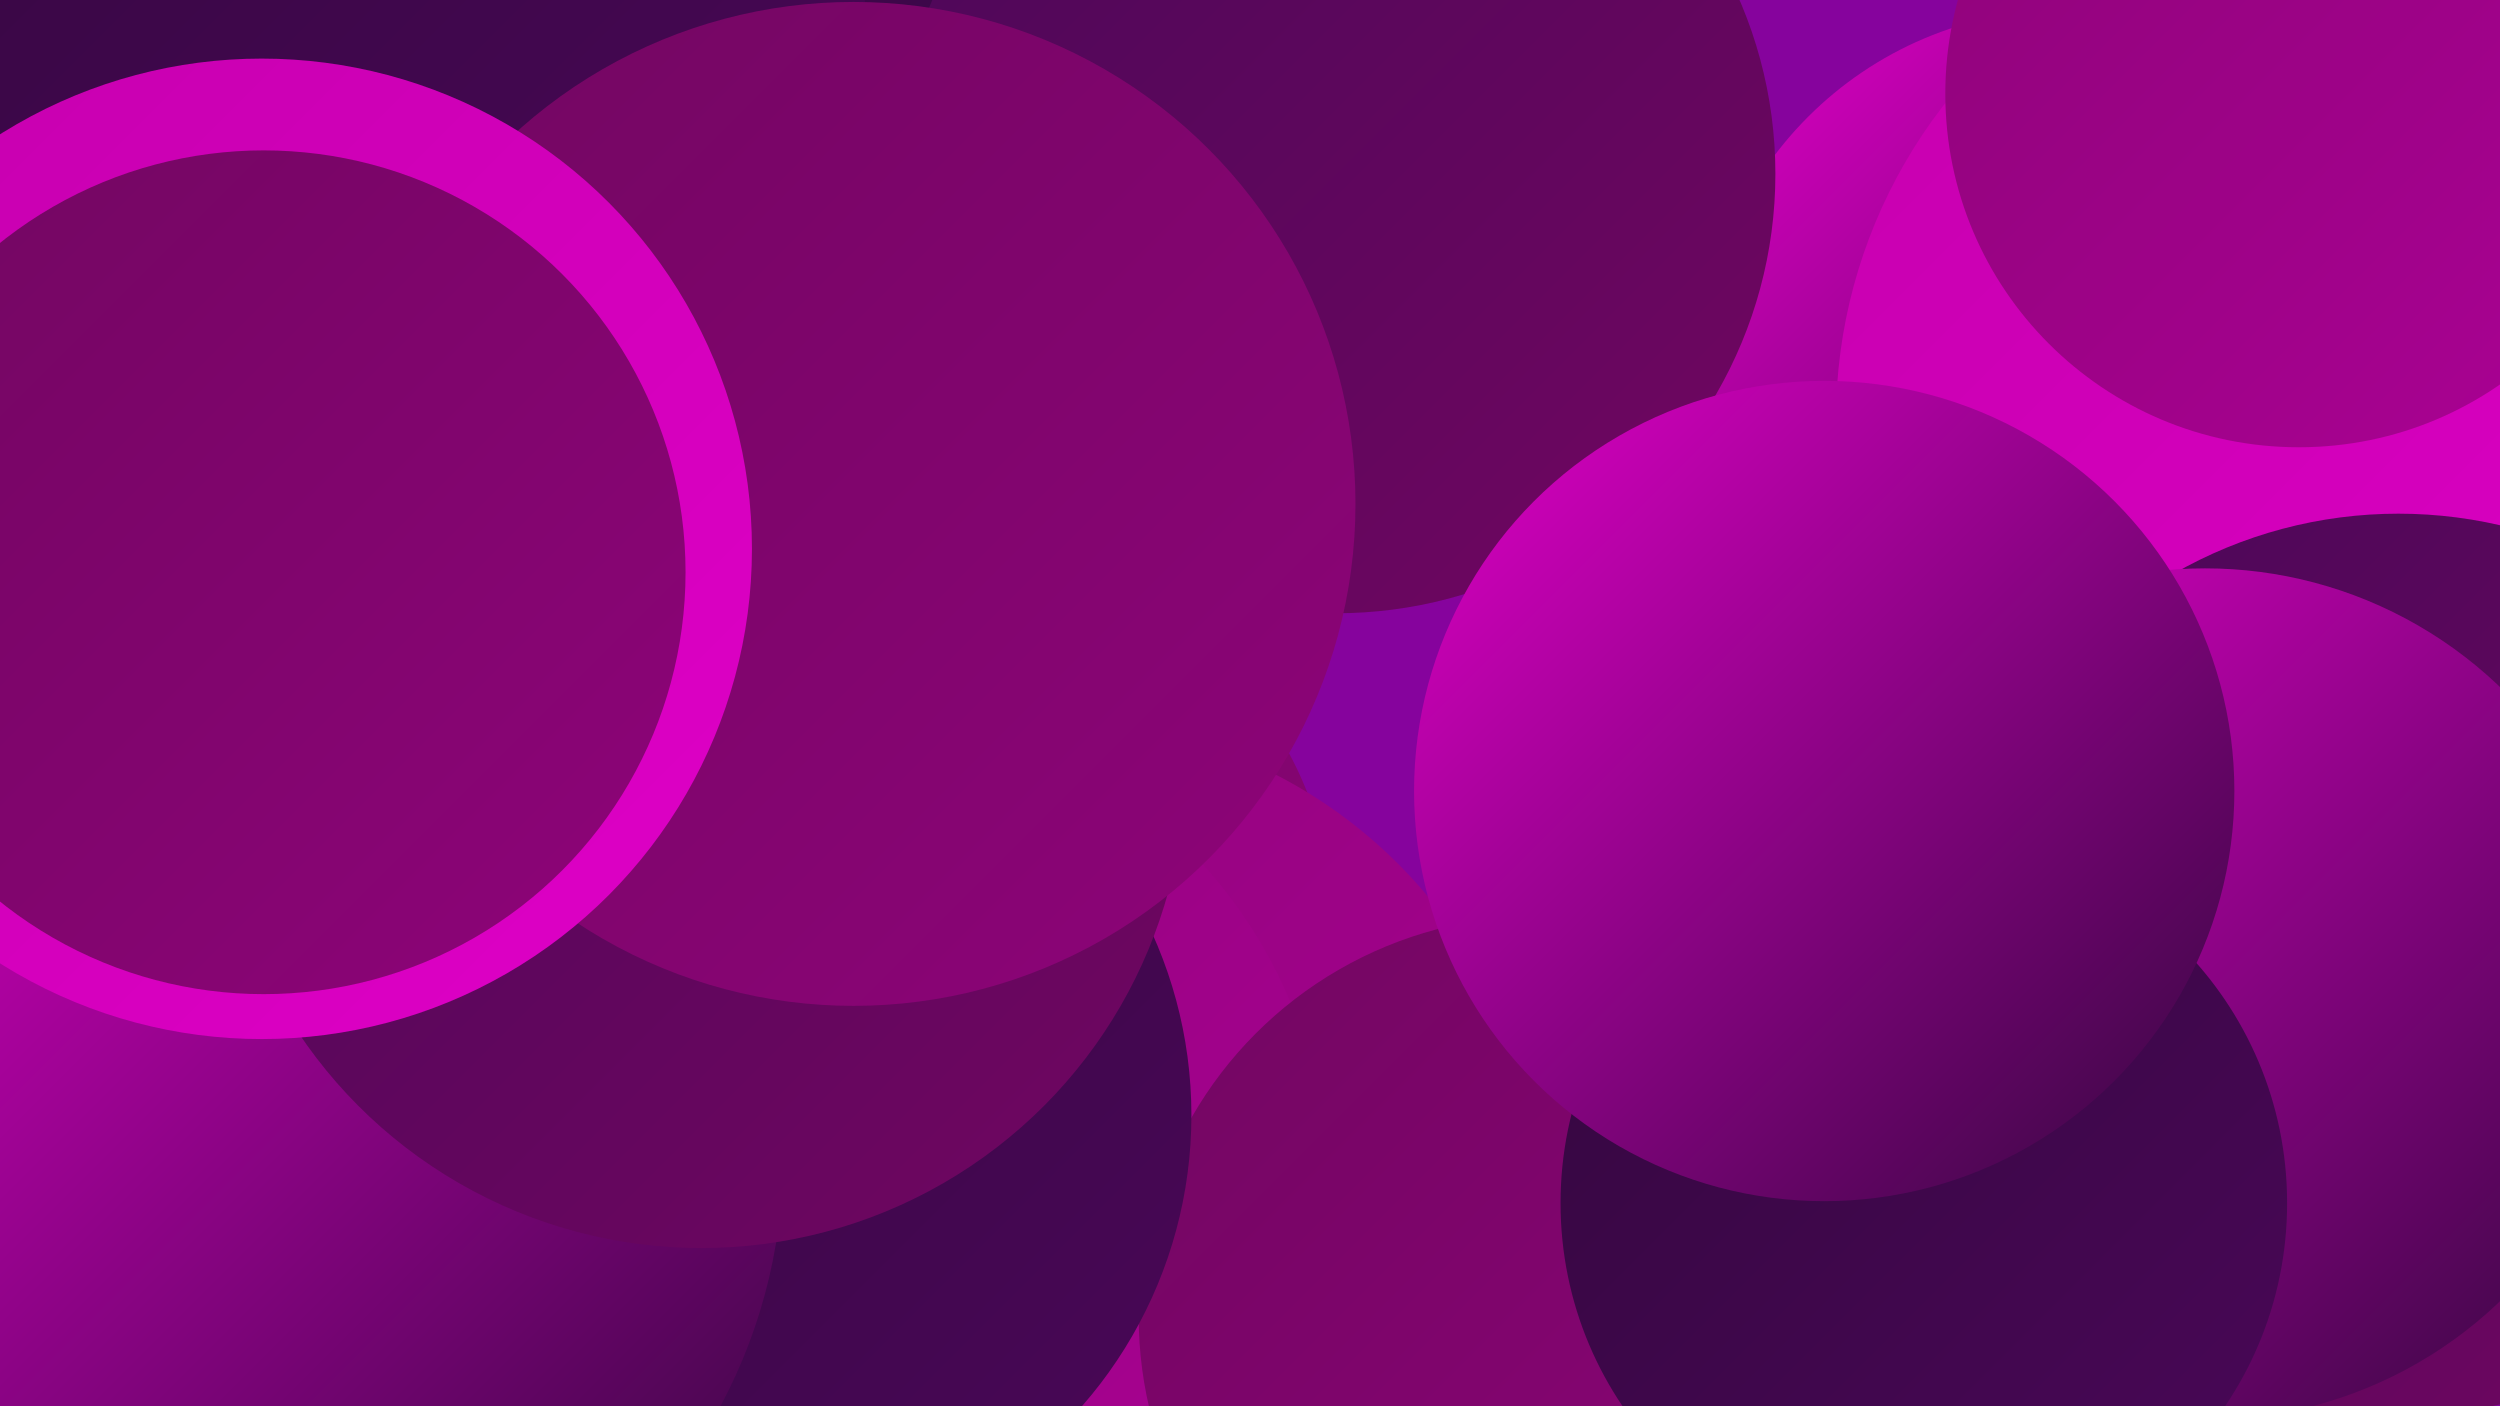 <?xml version="1.0" encoding="UTF-8"?><svg width="1280" height="720" xmlns="http://www.w3.org/2000/svg"><defs><linearGradient id="grad0" x1="0%" y1="0%" x2="100%" y2="100%"><stop offset="0%" style="stop-color:#34073f;stop-opacity:1" /><stop offset="100%" style="stop-color:#4a0758;stop-opacity:1" /></linearGradient><linearGradient id="grad1" x1="0%" y1="0%" x2="100%" y2="100%"><stop offset="0%" style="stop-color:#4a0758;stop-opacity:1" /><stop offset="100%" style="stop-color:#720661;stop-opacity:1" /></linearGradient><linearGradient id="grad2" x1="0%" y1="0%" x2="100%" y2="100%"><stop offset="0%" style="stop-color:#720661;stop-opacity:1" /><stop offset="100%" style="stop-color:#8e0479;stop-opacity:1" /></linearGradient><linearGradient id="grad3" x1="0%" y1="0%" x2="100%" y2="100%"><stop offset="0%" style="stop-color:#8e0479;stop-opacity:1" /><stop offset="100%" style="stop-color:#ab0194;stop-opacity:1" /></linearGradient><linearGradient id="grad4" x1="0%" y1="0%" x2="100%" y2="100%"><stop offset="0%" style="stop-color:#ab0194;stop-opacity:1" /><stop offset="100%" style="stop-color:#c600ae;stop-opacity:1" /></linearGradient><linearGradient id="grad5" x1="0%" y1="0%" x2="100%" y2="100%"><stop offset="0%" style="stop-color:#c600ae;stop-opacity:1" /><stop offset="100%" style="stop-color:#df00c7;stop-opacity:1" /></linearGradient><linearGradient id="grad6" x1="0%" y1="0%" x2="100%" y2="100%"><stop offset="0%" style="stop-color:#df00c7;stop-opacity:1" /><stop offset="100%" style="stop-color:#34073f;stop-opacity:1" /></linearGradient></defs><rect width="1280" height="720" fill="#86039d" /><circle cx="498" cy="473" r="184" fill="url(#grad2)" /><circle cx="1058" cy="192" r="187" fill="url(#grad6)" /><circle cx="539" cy="619" r="250" fill="url(#grad3)" /><circle cx="432" cy="609" r="248" fill="url(#grad3)" /><circle cx="788" cy="674" r="205" fill="url(#grad2)" /><circle cx="384" cy="571" r="226" fill="url(#grad0)" /><circle cx="130" cy="592" r="271" fill="url(#grad6)" /><circle cx="1203" cy="215" r="263" fill="url(#grad5)" /><circle cx="334" cy="229" r="288" fill="url(#grad0)" /><circle cx="1228" cy="494" r="231" fill="url(#grad1)" /><circle cx="359" cy="391" r="248" fill="url(#grad1)" /><circle cx="684" cy="89" r="225" fill="url(#grad1)" /><circle cx="169" cy="26" r="275" fill="url(#grad0)" /><circle cx="437" cy="258" r="257" fill="url(#grad2)" /><circle cx="134" cy="281" r="251" fill="url(#grad5)" /><circle cx="1129" cy="509" r="218" fill="url(#grad6)" /><circle cx="985" cy="616" r="186" fill="url(#grad0)" /><circle cx="934" cy="405" r="210" fill="url(#grad6)" /><circle cx="135" cy="293" r="216" fill="url(#grad2)" /><circle cx="1177" cy="48" r="181" fill="url(#grad3)" /></svg>